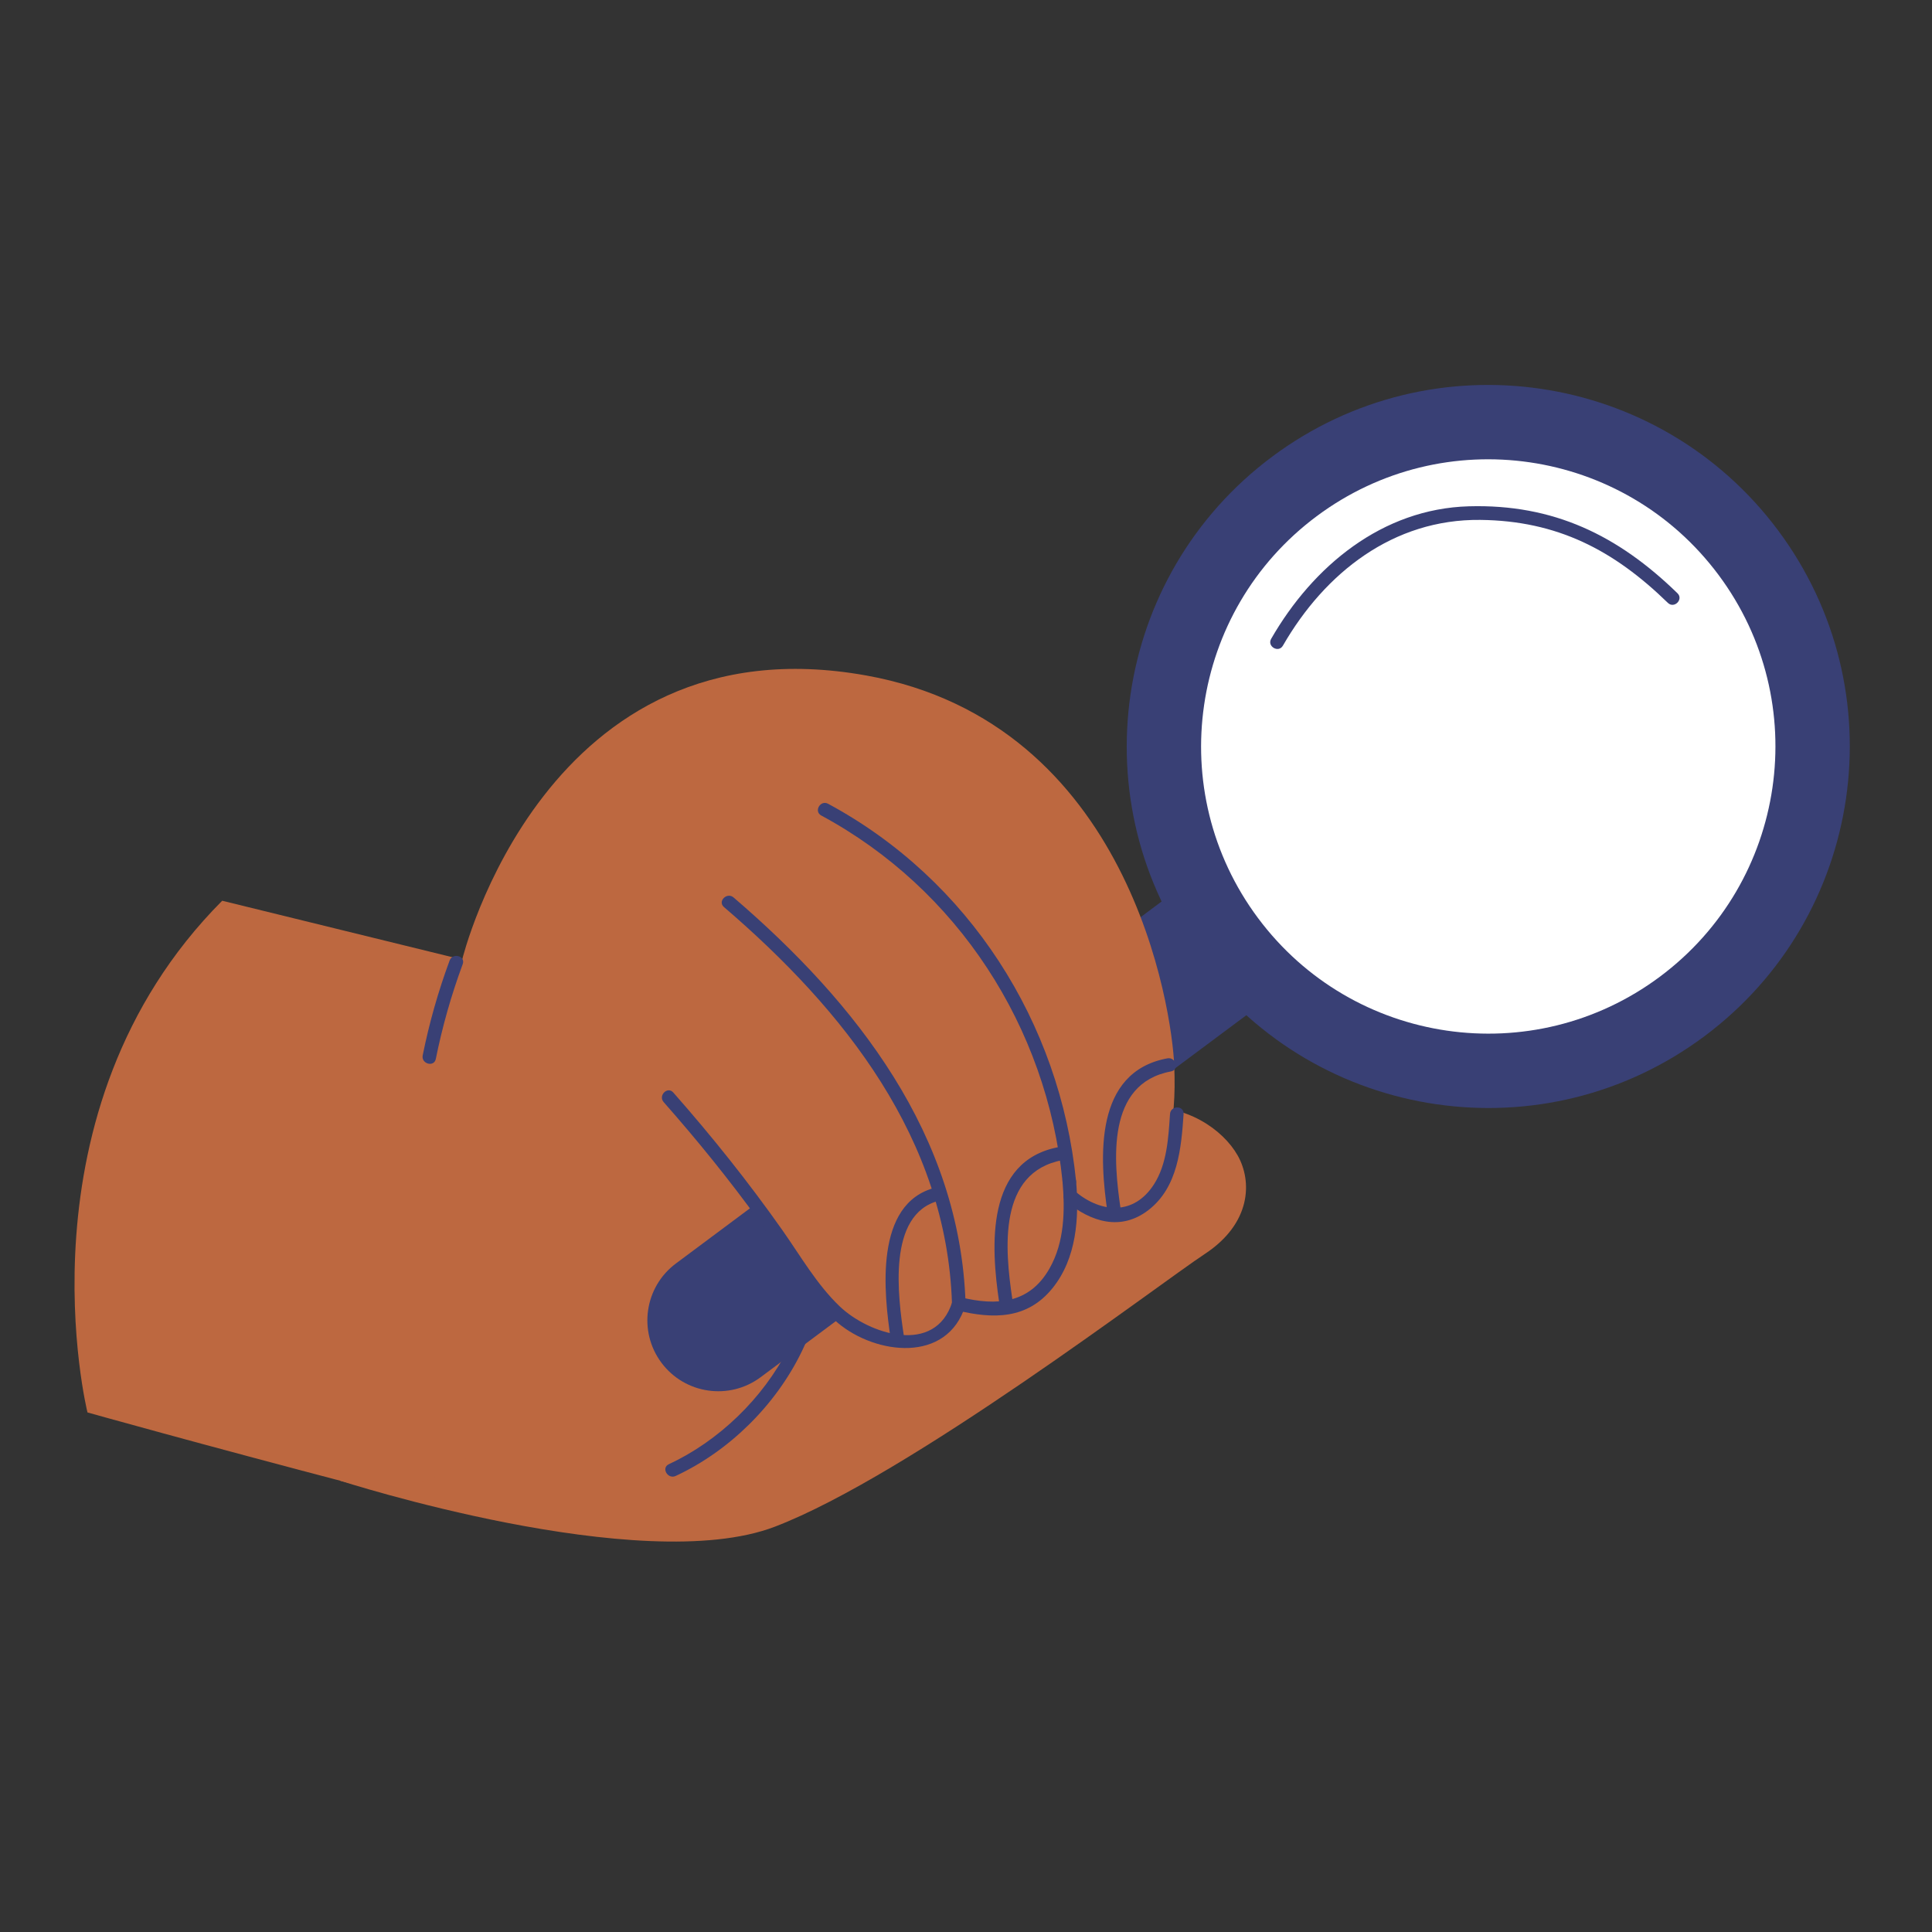 <?xml version="1.0" encoding="UTF-8" standalone="no"?> <svg xmlns:inkscape="http://www.inkscape.org/namespaces/inkscape" xmlns:sodipodi="http://sodipodi.sourceforge.net/DTD/sodipodi-0.dtd" xmlns="http://www.w3.org/2000/svg" xmlns:svg="http://www.w3.org/2000/svg" version="1.1" id="svg2" width="410.753" height="410.753" viewBox="0 0 410.753 410.753" sodipodi:docname="discovery.ai"><rect x="0" y="0" width="410.753" height="410.753" fill="#333333" stroke="none"/><defs id="defs6"><clipPath id="clipPath16"><path d="M 0,308.065 H 308.065 V 0 H 0 Z" id="path14"></path></clipPath></defs><g id="g8" inkscape:groupmode="layer" inkscape:label="discovery" transform="matrix(1.333,0,0,-1.333,0,410.753)"><g id="g10"><g id="g12" clip-path="url(#clipPath16)"><g id="g18" transform="translate(181.871,131.438)"><path d="m 0,0 c 7.222,0.722 13.181,-3.431 15.528,-7.583 2.347,-4.153 2.167,-10.834 -5.236,-15.709 -7.403,-4.875 -47.307,-35.39 -68.613,-43.515 -21.305,-8.125 -69.257,7.334 -69.257,7.334 l 51.924,69.765 z" style="fill:#bd6840;fill-opacity:1;fill-rule:nonzero;stroke:none" id="path20"></path></g><g id="g22" transform="translate(107.767,72.737)"><path d="m 0,0 c 16.96,7.883 29.758,29.132 20.633,47.562 -0.618,1.25 -2.488,0.154 -1.871,-1.093 C 27.396,29.031 14.693,9.208 -1.094,1.871 -2.357,1.284 -1.258,-0.585 0,0" style="fill:#394075;fill-opacity:1;fill-rule:nonzero;stroke:none" id="path24"></path></g><g id="g26" transform="translate(271.825,142.852)"><path d="m 0,0 c -25.533,-19.03 -61.659,-13.757 -80.688,11.776 -19.03,25.533 -13.757,61.658 11.776,80.688 25.533,19.029 61.658,13.757 80.688,-11.776 C 30.805,55.155 25.533,19.03 0,0" style="fill:#394075;fill-opacity:1;fill-rule:nonzero;stroke:none" id="path28"></path></g><g id="g30" transform="translate(264.738,152.361)"><path d="M 0,0 C -20.282,-15.116 -48.977,-10.928 -64.092,9.354 -79.208,29.635 -75.02,58.331 -54.738,73.446 -34.457,88.562 -5.762,84.374 9.354,64.092 24.469,43.811 20.282,15.116 0,0" style="fill:#ffffff;fill-opacity:1;fill-rule:nonzero;stroke:none" id="path32"></path></g><g id="g34" transform="translate(204.614,205.162)"><path d="M 0,0 C 6.7,11.637 17.602,20.208 31.475,20.059 43.763,19.928 52.757,15.244 61.404,6.823 62.403,5.849 63.937,7.38 62.936,8.355 53.445,17.598 43.158,22.608 29.669,22.228 15.831,21.838 4.801,12.682 -1.871,1.094 -2.568,-0.117 -0.696,-1.209 0,0" style="fill:#394075;fill-opacity:1;fill-rule:nonzero;stroke:none" id="path36"></path></g><g id="g38" transform="translate(105.493,90.798)"><path d="M 0,0 V 0 C -3.732,5.008 -2.698,12.093 2.31,15.825 L 81.495,74.841 95.011,56.706 15.825,-2.31 C 10.817,-6.042 3.732,-5.008 0,0" style="fill:#394075;fill-opacity:1;fill-rule:nonzero;stroke:none" id="path40"></path></g><g id="g42" transform="translate(35.438,164.48)"><path d="m 0,0 38.278,-9.389 c 0,0 13.187,54.546 64.459,45.313 42.071,-7.576 48.752,-53.258 49.113,-62.286 0.361,-9.027 -0.903,-17.333 -7.403,-18.417 -6.5,-1.083 -11.917,2.709 -11.917,2.709 0,0 4.176,-13.444 -4.153,-19.681 -4.514,-3.38 -12.097,-1.625 -12.097,-1.625 0,0 -0.301,-7.222 -9.57,-7.222 -8.787,0 -15.497,13.092 -18.056,17.514 -4.102,7.089 -13.722,19.139 -13.722,19.139 0,0 -26.723,-66.265 -52.904,-59.404 -26.181,6.861 -43.514,11.736 -43.514,11.736 0,0 -11.917,48.029 21.486,81.613" style="fill:#bd6840;fill-opacity:1;fill-rule:nonzero;stroke:none" id="path44"></path></g><g id="g46" transform="translate(130.984,178.074)"><path d="m 0,0 c 21.76,-11.724 36,-33.746 38.478,-58.321 0.138,-1.374 2.307,-1.388 2.166,0 C 38.09,-32.986 23.566,-10.237 1.094,1.871 -0.134,2.532 -1.229,0.662 0,0" style="fill:#394075;fill-opacity:1;fill-rule:nonzero;stroke:none" id="path48"></path></g><g id="g50" transform="translate(115.466,163.472)"><path d="m 0,0 c 19.138,-16.411 35.548,-36.981 36.371,-63.28 0.044,-1.391 2.21,-1.397 2.167,0 C 37.696,-36.396 21.131,-15.275 1.532,1.532 0.479,2.435 -1.061,0.91 0,0" style="fill:#394075;fill-opacity:1;fill-rule:nonzero;stroke:none" id="path52"></path></g><g id="g54" transform="translate(105.853,132.361)"><path d="m 0,0 c 5.396,-6.121 10.528,-12.456 15.312,-19.07 3.924,-5.425 7.289,-11.819 12.492,-16.168 6.045,-5.053 17.404,-6.461 20.307,2.782 0.419,1.333 -1.672,1.904 -2.089,0.576 -2.695,-8.578 -13.27,-5.154 -17.927,-0.715 -3.682,3.509 -6.276,8.078 -9.185,12.203 C 13.53,-12.762 7.705,-5.47 1.532,1.532 0.608,2.58 -0.919,1.043 0,0" style="fill:#394075;fill-opacity:1;fill-rule:nonzero;stroke:none" id="path56"></path></g><g id="g58" transform="translate(152.632,99.148)"><path d="m 0,0 c 5.785,-1.413 11.201,-1.443 15.222,3.521 3.862,4.767 4.282,11.228 3.775,17.084 -0.119,1.379 -2.287,1.391 -2.167,0 0.407,-4.701 0.329,-9.704 -2.073,-13.93 C 11.555,1.04 6.329,0.684 0.576,2.089 -0.778,2.42 -1.356,0.331 0,0" style="fill:#394075;fill-opacity:1;fill-rule:nonzero;stroke:none" id="path60"></path></g><g id="g62" transform="translate(170.014,116.532)"><path d="m 0,0 c 3.956,-3.27 8.733,-4.804 13.159,-1.386 4.691,3.623 5.231,9.839 5.603,15.321 0.094,1.392 -2.073,1.386 -2.167,0 C 16.341,10.182 16.13,5.975 14.035,2.714 10.859,-2.228 5.699,-1.912 1.532,1.532 0.465,2.414 -1.076,0.889 0,0" style="fill:#394075;fill-opacity:1;fill-rule:nonzero;stroke:none" id="path64"></path></g><g id="g66" transform="translate(69.509,139.247)"><path d="M 0,0 C 1.039,5.157 2.467,10.188 4.291,15.122 4.775,16.432 2.682,16.997 2.202,15.698 0.378,10.764 -1.05,5.733 -2.089,0.576 -2.364,-0.786 -0.276,-1.368 0,0" style="fill:#394075;fill-opacity:1;fill-rule:nonzero;stroke:none" id="path68"></path></g><g id="g70" transform="translate(178.763,115.114)"><path d="M 0,0 C -1.18,7.907 -2.356,20.215 8,22.14 9.37,22.394 8.79,24.483 7.424,24.229 -4.28,22.054 -3.437,8.46 -2.089,-0.576 -1.884,-1.95 0.204,-1.366 0,0" style="fill:#394075;fill-opacity:1;fill-rule:nonzero;stroke:none" id="path72"></path></g><g id="g74" transform="translate(161.457,100.966)"><path d="M 0,0 C -1.18,7.907 -2.356,20.215 8,22.14 9.369,22.394 8.79,24.483 7.424,24.229 -4.28,22.054 -3.437,8.46 -2.089,-0.576 -1.884,-1.95 0.204,-1.366 0,0" style="fill:#394075;fill-opacity:1;fill-rule:nonzero;stroke:none" id="path76"></path></g><g id="g78" transform="translate(144.159,95.091)"><path d="m 0,0 c -0.916,6.11 -2.744,19.419 5.592,21.539 1.35,0.344 0.778,2.434 -0.576,2.09 C -4.785,21.136 -3.191,6.773 -2.089,-0.576 -1.883,-1.95 0.205,-1.366 0,0" style="fill:#394075;fill-opacity:1;fill-rule:nonzero;stroke:none" id="path80"></path></g></g></g></g></svg> 